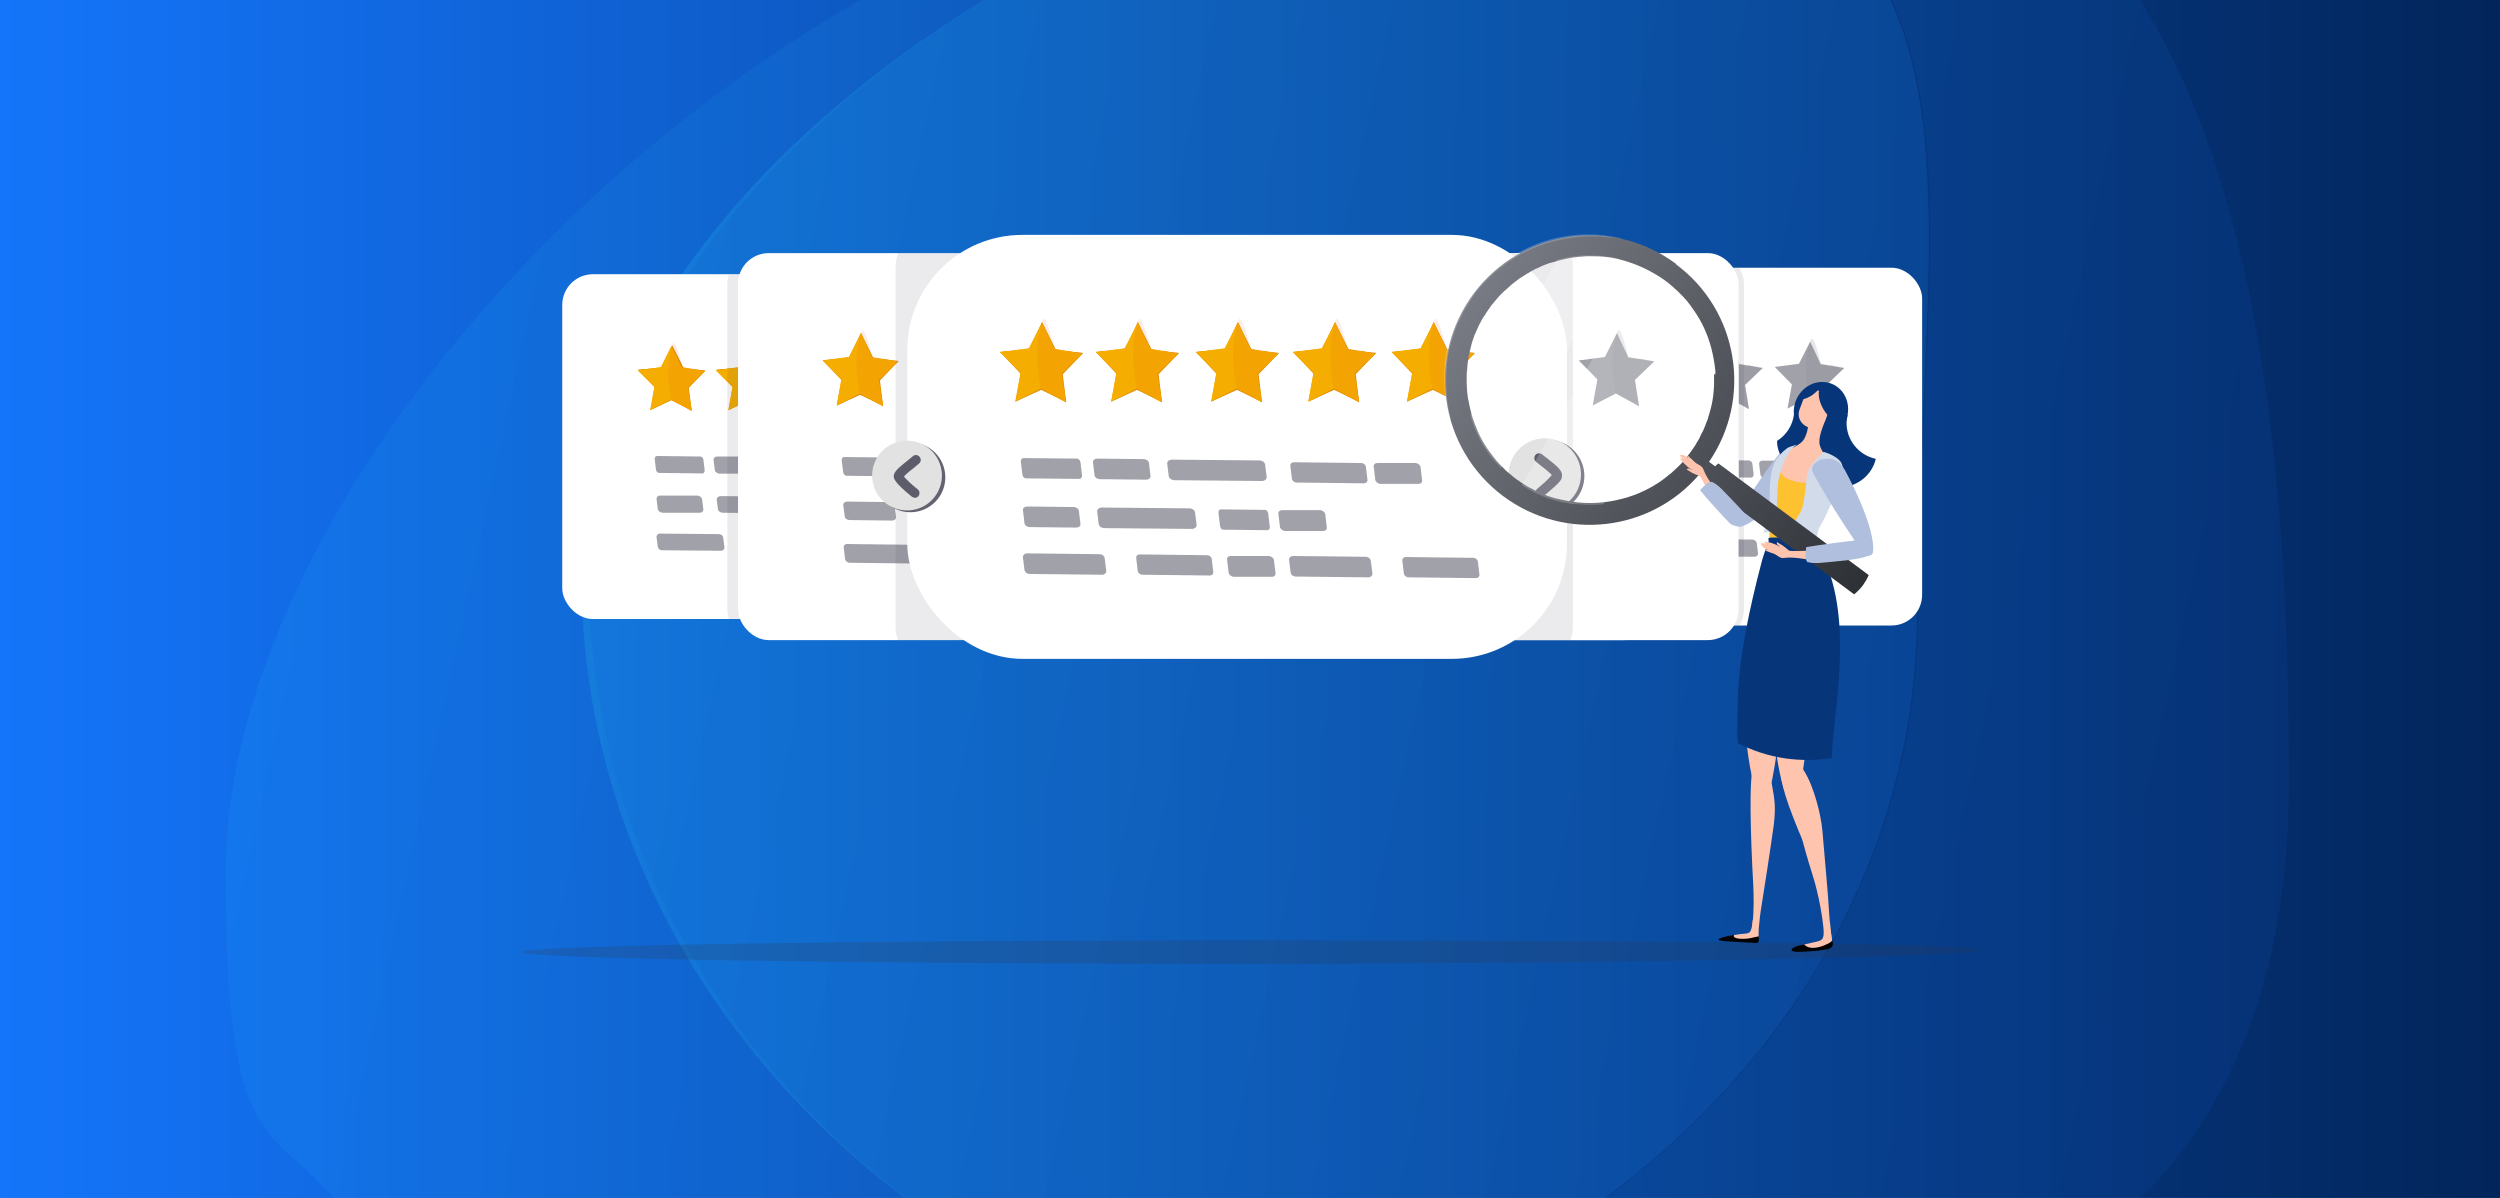 <svg viewBox="0 0 960 460" xmlns="http://www.w3.org/2000/svg" xmlns:xlink="http://www.w3.org/1999/xlink"><rect x="0" y="0" width="960" height="460" fill="#808080" stroke="none"/><linearGradient id="c" gradientTransform="matrix(1 0 0 -1 0 324)" gradientUnits="userSpaceOnUse" x1="-2" x2="962" y1="94" y2="94"><stop offset="0" stop-color="#1475fa"/><stop offset="1" stop-color="#02255b"/></linearGradient><linearGradient id="a" gradientTransform="matrix(1 0 0 -1 0 -414)" gradientUnits="userSpaceOnUse" x1="233.9" x2="893.5" y1="-538.1" y2="-682"><stop offset="0" stop-color="#22c5f7"/><stop offset="1" stop-color="#1060e5"/></linearGradient><linearGradient id="d" x1="111.6" x2="708.8" xlink:href="#a" y1="-613.1" y2="-743.4"/><linearGradient id="e" x1="231.6" x2="885.8" xlink:href="#a" y1="-577.5" y2="-720.2"/><linearGradient id="b" gradientTransform="rotate(-15.8 -698.115 -212.194)" gradientUnits="userSpaceOnUse" x1="541.9" x2="434.1" y1="591.1" y2="455.4"><stop offset="0" stop-color="#2e3136"/><stop offset="1" stop-color="#777a82"/></linearGradient><linearGradient id="f" x1="541.9" x2="434.1" xlink:href="#b" y1="591.1" y2="455.4"/><linearGradient id="g" x1="542.6" x2="430.5" xlink:href="#b" y1="590.9" y2="446.2"/><path d="M-2 0h964v460H-2z" fill="url(#c)"/><path d="M821.8 0h-95.4c25.6 55.1 10.2 139.4 10.2 235.3 0 90-46.5 170.6-119.9 224.7h205.4c36.8-36.7 56.8-88.9 56.8-160.1 0-103.9-8.4-222.3-57.1-299.9z" fill="url(#a)" opacity=".1"/><path d="M226.1 221.1c0-88.1 64-166 151.7-221.1h-47.5C185.9 83.3 86.7 227.4 86.7 333.9s14.8 96.8 41.6 126.1h219.6c-74.5-57.2-121.8-143-121.8-238.9z" fill="url(#d)" opacity=".1"/><path d="M223.3 221.1c0 95.9 48.2 181.7 124 238.9h268.8c73.5-54.1 120-134.7 120-224.7 0-95.8 15.4-180.2-10.2-235.3H377.7c-89.3 55.1-154.4 132.9-154.4 221.1z" fill="url(#e)" opacity=".2"/><path d="M759.4 364.8c0 2.5-131.8 5.3-283.8 5.3s-275.1-2-275.1-4.5 123.2-4.5 275.1-4.5 283.8 1.1 283.8 3.6z" fill="#32323f" opacity=".2"/><rect fill="#fff" height="137.4" rx="11.8" width="213.8" x="524.3" y="102.8"/><path d="m581.1 141.4-1.7 1.6-.4.4-4.6 4.4 1.5 9.3-8.2-4.5-8.3 4.3 1.7-9.3-6.6-6.7 9.3-1.2 4.3-8.5 4 8.5v.2h.5l2.9.5h.4l5.5 1z" fill="#ffae00"/><path d="m581.1 141.4-6.4 6.7 1.1 9.1-8.1-4-8.2 3.8 1.9-8.8h-.1l-6.8-7.2 9.6-.7 4-8.8 4.4 8.7s0 .1 0 0v.2h.5l2.9.5h.4l5.1.5z" fill="#e08a00"/><path d="m581.1 141.4-1.7 1.6-.4.4-4.6 4.4 1.5 9.3-8.2-4.5-8.3 4.3 1.7-9.3-6.6-6.7 9.3-1.2 4.3-8.5 4 8.5v.2h.5l2.9.5h.4l5.5 1z" fill="#f4ad00"/><path d="m581.1 141.4-1.7 1.6-.4.4-4.6 4.4 1.5 9.3-8.2-4.5c-2.3-11.4-.8-17 .4-21.6s4 8.5 4 8.5v.2h.5l2.9.5h.4l5.5 1z" fill="#e84e1b" opacity=".1"/><path d="m612.2 141.4-1.7 1.6-.4.4-4.6 4.4 1.5 9.3-8.2-4.5-8.3 4.3 1.7-9.3-6.6-6.7 9.3-1.2 4.3-8.5 4 8.5v.2h.5l2.9.5h.4l5.5 1z" fill="#ffae00"/><path d="m612.2 141.4-6.4 6.7 1.1 9.1-8.1-4-8.2 3.8 1.9-8.8h-.1l-6.8-7.2 9.6-.7 4-8.8 4.4 8.7s0 .1 0 0v.2h.5l2.9.5h.4l5.1.5z" fill="#e08a00"/><path d="m612.2 141.4-1.7 1.6-.4.4-4.6 4.4 1.5 9.3-8.2-4.5-8.3 4.3 1.7-9.3-6.6-6.7 9.3-1.2 4.3-8.5 4 8.5v.2h.5l2.9.5h.4l5.5 1z" fill="#f4ad00"/><path d="m612.2 141.4-1.7 1.6-.4.4-4.6 4.4 1.5 9.3-8.2-4.5c-2.3-11.4-.8-17 .4-21.6s4 8.5 4 8.5v.2h.5l2.9.5h.4l5.5 1z" fill="#e84e1b" opacity=".1"/><path d="m644.6 141.4-1.7 1.6-.4.4-4.6 4.4 1.5 9.3-8.2-4.5-8.3 4.3 1.7-9.3-6.6-6.7 9.3-1.2 4.3-8.5 4 8.5v.2h.5l2.9.5h.4l5.5 1z" fill="#ffae00"/><path d="m644.6 141.4-6.4 6.7 1.1 9.1-8.1-4-8.2 3.8 1.9-8.8h-.1L618 141l9.6-.7 4-8.8 4.4 8.7s0 .1 0 0v.2h.5l2.9.5h.4l5.1.5z" fill="#e08a00"/><path d="m644.6 141.4-1.7 1.6-.4.4-4.6 4.4 1.5 9.3-8.2-4.5-8.3 4.3 1.7-9.3-6.6-6.7 9.3-1.2 4.3-8.5 4 8.5v.2h.5l2.9.5h.4l5.5 1z" fill="#f4ad00"/><path d="m644.6 141.4-1.7 1.6-.4.4-4.6 4.4 1.5 9.3-8.2-4.5c-2.3-11.4-.8-17 .4-21.6s4 8.5 4 8.5v.2h.5l2.9.5h.4l5.5 1z" fill="#e84e1b" opacity=".1"/><g fill="#3b3b4c"><g opacity=".6"><path d="m708.1 141.4-1.7 1.6-.4.4-4.6 4.4 1.5 9.3-8.2-4.5-8.3 4.3 1.7-9.3-6.6-6.7 9.3-1.2 4.3-8.5 4 8.5v.2h.5l2.9.5h.4l5.5 1z" opacity=".8"/><path d="m708.1 141.4-1.7 1.6-.4.4-4.6 4.4 1.5 9.3-8.2-4.5c-2.3-11.4-.8-17 .4-21.6s4 8.5 4 8.5v.2h.5l2.9.5h.4l5.5 1z" opacity=".2"/></g><g opacity=".6"><path d="m676.8 141.4-1.7 1.6-.4.4-4.6 4.4 1.5 9.3-8.2-4.5-8.3 4.3 1.7-9.3-6.6-6.7 9.3-1.2 4.3-8.5 4 8.5v.2h.5l2.9.5h.4l5.5 1z" opacity=".8"/><path d="m676.8 141.4-1.7 1.6-.4.4-4.6 4.4 1.5 9.3-8.2-4.5c-2.3-11.4-.8-17 .4-21.6s4 8.5 4 8.5v.2h.5l2.9.5h.4l5.5 1z" opacity=".2"/></g><g opacity=".6"><path d="m610.2 175.7 28.2.3c1 0 1.9.6 2 1.4l.5 3.9c0 .7-.6 1.3-1.6 1.3l-28.2-.3c-1 0-1.9-.6-2-1.4l-.5-3.9c0-.7.6-1.3 1.6-1.3zM562 175.2l17.2.2c.6 0 1.1.6 1.2 1.2l.5 4.2c0 .7-.3 1.2-.9 1.2l-17.2-.2c-.6 0-1.1-.6-1.2-1.2l-.5-4.2c0-.7.3-1.2.9-1.2zM602.6 176.8l.5 4.2c0 .7-.6 1.2-1.5 1.2h-15c-.9-.2-1.7-.7-1.8-1.4l-.5-4.2c0-.7.6-1.2 1.5-1.2h15c.9.2 1.7.7 1.8 1.4zM587.4 191.3l28.2.3c1 0 1.9.6 2 1.4l.5 3.9c0 .7-.6 1.3-1.6 1.3l-28.2-.3c-1 0-1.9-.6-2-1.4l-.5-3.9c0-.7.6-1.3 1.6-1.3zM579.9 192.4l.5 4.2c0 .7-.6 1.2-1.5 1.2h-15c-.9-.2-1.7-.7-1.8-1.4l-.5-4.2c0-.7.6-1.2 1.5-1.2h15c.9.2 1.7.7 1.8 1.4zM563.1 206.1l23.5.2c.8 0 1.6.6 1.7 1.4l.5 3.9c0 .7-.5 1.3-1.3 1.3l-23.5-.2c-.8 0-1.6-.6-1.7-1.4l-.5-3.9c0-.7.5-1.3 1.3-1.3zM599.7 206.5l21.7.2c.7 0 1.4.6 1.5 1.2l.5 4.2c0 .7-.4 1.2-1.2 1.2l-21.7-.2c-.7 0-1.4-.6-1.5-1.2l-.5-4.2c0-.7.4-1.2 1.2-1.2zM643.1 208.3l.5 4.2c0 .7-.4 1.2-1.2 1.2h-12.5c-.7-.1-1.4-.7-1.5-1.3l-.5-4.2c0-.7.4-1.2 1.2-1.2h12.5c.7.1 1.4.7 1.5 1.3zM649.7 176.6l21.7.2c.7 0 1.4.6 1.5 1.2l.5 4.2c0 .7-.4 1.2-1.2 1.2l-21.7-.2c-.7 0-1.4-.6-1.5-1.2l-.5-4.2c0-.7.4-1.2 1.2-1.2zM690.7 178.2l.5 4.2c0 .7-.4 1.2-1.2 1.2h-12.5c-.7-.1-1.4-.7-1.5-1.3l-.5-4.2c0-.7.4-1.2 1.2-1.2h12.5c.7.1 1.4.7 1.5 1.3zM625.9 191.9h14.4c.5.1 1 .7 1 1.4l.5 4.2c0 .7-.2 1.2-.7 1.2h-14.4c-.5-.1-1-.7-1-1.4l-.5-4.2c0-.7.2-1.2.7-1.2zM659.8 193.4l.5 4.2c0 .7-.4 1.2-1.2 1.2h-12.5c-.7-.1-1.4-.7-1.5-1.3l-.5-4.2c0-.7.4-1.2 1.2-1.2h12.5c.7.1 1.4.7 1.5 1.3zM649.4 207l23.5.2c.8 0 1.6.6 1.7 1.4l.5 3.9c0 .7-.5 1.3-1.3 1.3l-23.5-.2c-.8 0-1.6-.6-1.7-1.4l-.5-3.9c0-.7.5-1.3 1.3-1.3z" opacity=".8"/></g></g><rect fill="#fff" height="132.4" rx="11.8" width="206.1" x="215.9" y="105.3"/><path d="m270.7 142.5-1.6 1.6-.4.4-4.5 4.3 1.4 9-7.9-4.4-8 4.1 1.6-8.9-6.4-6.4 8.9-1.2 4.1-8.2 3.9 8.2v.1h.4l2.8.5h.4l5.3.9z" fill="#ffae00"/><path d="m270.7 142.5-6.2 6.4 1.1 8.7-7.8-3.9-7.9 3.7 1.9-8.5h-.1l-6.6-7 9.2-.7 3.9-8.5 4.2 8.4s0 .1 0 0v.2h.4l2.8.5h.4l4.9.5z" fill="#e08a00"/><path d="m270.7 142.5-1.6 1.6-.4.4-4.5 4.3 1.4 9-7.9-4.4-8 4.1 1.6-8.9-6.4-6.4 8.9-1.2 4.1-8.2 3.9 8.2v.1h.4l2.8.5h.4l5.3.9z" fill="#f4ad00"/><path d="m270.7 142.5-1.6 1.6-.4.4-4.5 4.3 1.4 9-7.9-4.4c-2.2-11-.7-16.4.4-20.8s3.9 8.2 3.9 8.2v.1h.4l2.8.5h.4l5.3.9z" fill="#e84e1b" opacity=".1"/><path d="m300.7 142.5-1.6 1.6-.4.4-4.5 4.3 1.4 9-7.9-4.4-8 4.1 1.6-8.9-6.4-6.4 8.9-1.2 4.1-8.2 3.9 8.2v.1h.4l2.8.5h.4l5.3.9z" fill="#ffae00"/><path d="m300.7 142.5-6.2 6.4 1.1 8.7-7.8-3.9-7.9 3.7 1.9-8.5h-.1l-6.6-7 9.2-.7 3.9-8.5 4.2 8.4s0 .1 0 0v.2h.4l2.8.5h.4l4.9.5z" fill="#e08a00"/><path d="m300.7 142.5-1.6 1.6-.4.4-4.5 4.3 1.4 9-7.9-4.4-8 4.1 1.6-8.9-6.4-6.4 8.9-1.2 4.1-8.2 3.9 8.2v.1h.4l2.8.5h.4l5.3.9z" fill="#f4ad00"/><path d="m300.7 142.5-1.6 1.6-.4.4-4.5 4.3 1.4 9-7.9-4.4c-2.2-11-.7-16.4.4-20.8s3.9 8.2 3.9 8.2v.1h.4l2.8.5h.4l5.3.9z" fill="#e84e1b" opacity=".1"/><path d="m331.9 142.5-1.6 1.6-.4.4-4.5 4.3 1.4 9-7.9-4.4-8 4.1 1.6-8.9-6.4-6.4 8.9-1.2 4.1-8.2 3.9 8.2v.1h.4l2.8.5h.4l5.3.9z" fill="#ffae00"/><path d="m331.9 142.5-6.2 6.4 1.1 8.7-7.8-3.9-7.9 3.7 1.9-8.5h-.1l-6.6-7 9.2-.7 3.9-8.5 4.2 8.4s0 .1 0 0v.2h.4l2.8.5h.4l4.9.5z" fill="#e08a00"/><path d="m331.9 142.5-1.6 1.6-.4.4-4.5 4.3 1.4 9-7.9-4.4-8 4.1 1.6-8.9-6.4-6.4 8.9-1.2 4.1-8.2 3.9 8.2v.1h.4l2.8.5h.4l5.3.9z" fill="#f4ad00"/><path d="m331.9 142.5-1.6 1.6-.4.4-4.5 4.3 1.4 9-7.9-4.4c-2.2-11-.7-16.4.4-20.8s3.9 8.2 3.9 8.2v.1h.4l2.8.5h.4l5.3.9z" fill="#e84e1b" opacity=".1"/><path d="m362.3 142.5-1.6 1.6-.4.4-4.5 4.3 1.4 9-7.9-4.4-8 4.1 1.6-8.9-6.4-6.4 8.9-1.2 4.1-8.2 3.9 8.2v.1h.4l2.8.5h.4l5.3.9z" fill="#ffae00"/><path d="m362.3 142.5-6.2 6.4 1.1 8.7-7.8-3.9-7.9 3.7 1.9-8.5h-.1l-6.6-7 9.2-.7 3.9-8.5 4.2 8.4s0 .1 0 0v.2h.4l2.8.5h.4l4.9.5z" fill="#e08a00"/><path d="m362.3 142.5-1.6 1.6-.4.4-4.5 4.3 1.4 9-7.9-4.4-8 4.1 1.6-8.9-6.4-6.4 8.9-1.2 4.1-8.2 3.9 8.2v.1h.4l2.8.5h.4l5.3.9z" fill="#f4ad00"/><path d="m362.3 142.5-1.6 1.6-.4.4-4.5 4.3 1.4 9-7.9-4.4c-2.2-11-.7-16.4.4-20.8s3.9 8.2 3.9 8.2v.1h.4l2.8.5h.4l5.3.9z" fill="#e84e1b" opacity=".1"/><path d="m393.1 142.5-1.6 1.6-.4.4-4.5 4.3 1.4 9-7.9-4.4-8 4.1 1.6-8.9-6.4-6.4 8.9-1.2 4.1-8.2 3.9 8.2v.1h.4l2.8.5h.4l5.3.9z" fill="#ffae00"/><path d="m393.1 142.5-6.2 6.4 1.1 8.7-7.8-3.9-7.9 3.7 1.9-8.5h-.1l-6.6-7 9.2-.7 3.9-8.5 4.2 8.4s0 .1 0 0v.2h.4l2.8.5h.4l4.9.5z" fill="#e08a00"/><path d="m393.1 142.5-1.6 1.6-.4.4-4.5 4.3 1.4 9-7.9-4.4-8 4.1 1.6-8.9-6.4-6.4 8.9-1.2 4.1-8.2 3.9 8.2v.1h.4l2.8.5h.4l5.3.9z" fill="#f4ad00"/><path d="m393.1 142.5-1.6 1.6-.4.4-4.5 4.3 1.4 9-7.9-4.4c-2.2-11-.7-16.4.4-20.8s3.9 8.2 3.9 8.2v.1h.4l2.8.5h.4l5.3.9z" fill="#e84e1b" opacity=".1"/><g fill="#3b3b4c" opacity=".6"><path d="m298.7 175.5 27.2.3c1 0 1.8.6 1.9 1.3l.5 3.8c0 .7-.6 1.3-1.6 1.3l-27.2-.3c-1 0-1.8-.6-1.9-1.3l-.5-3.8c0-.7.6-1.3 1.6-1.3zM252.3 175.1l16.6.2c.6 0 1.1.5 1.2 1.2l.5 4.1c0 .6-.3 1.2-.9 1.2l-16.6-.2c-.6 0-1.1-.5-1.2-1.2l-.5-4.1c0-.6.3-1.2.9-1.2zM291.5 176.6l.5 4.1c0 .6-.5 1.2-1.4 1.2h-14.4c-.9-.2-1.6-.7-1.7-1.3l-.5-4.1c0-.6.5-1.2 1.4-1.2h14.4c.9.2 1.6.7 1.7 1.3zM276.8 190.5l27.2.3c1 0 1.8.6 1.9 1.3l.5 3.8c0 .7-.6 1.3-1.6 1.3l-27.2-.3c-1 0-1.8-.6-1.9-1.3l-.5-3.8c0-.7.6-1.3 1.6-1.3zM269.6 191.6l.5 4.1c0 .6-.5 1.2-1.4 1.2h-14.4c-.9-.2-1.6-.7-1.7-1.3l-.5-4.1c0-.6.5-1.2 1.4-1.2h14.4c.9.2 1.6.7 1.7 1.3zM253.4 204.9l22.7.2c.8 0 1.5.6 1.6 1.3l.5 3.8c0 .7-.5 1.3-1.3 1.3l-22.7-.2c-.8 0-1.5-.6-1.6-1.3l-.5-3.8c0-.7.5-1.3 1.3-1.3zM288.6 205.2l21 .2c.7 0 1.4.5 1.4 1.2l.5 4.1c0 .6-.4 1.2-1.1 1.2l-21-.2c-.7 0-1.4-.5-1.4-1.2l-.5-4.1c0-.6.4-1.2 1.1-1.2zM330.5 207l.5 4.1c0 .6-.4 1.2-1.1 1.2h-12c-.7-.1-1.4-.7-1.4-1.3l-.5-4.1c0-.6.4-1.2 1.1-1.2h12c.7.1 1.4.7 1.4 1.3zM336.8 176.4l21 .2c.7 0 1.4.5 1.4 1.2l.5 4.1c0 .6-.4 1.2-1.1 1.2l-21-.2c-.7 0-1.4-.5-1.4-1.2l-.5-4.1c0-.6.4-1.2 1.1-1.2zM376.4 177.9l.5 4.1c0 .6-.4 1.2-1.1 1.2h-12c-.7-.1-1.4-.7-1.4-1.3l-.5-4.1c0-.6.4-1.2 1.1-1.2h12c.7.1 1.4.7 1.4 1.3zM313.9 191.1h13.8c.5.1.9.7 1 1.3l.5 4.1c0 .6-.2 1.2-.7 1.2h-13.8c-.5-.1-.9-.7-1-1.3l-.5-4.1c0-.6.2-1.2.7-1.2zM346.6 192.6l.5 4.1c0 .6-.4 1.2-1.1 1.2h-12c-.7-.1-1.4-.7-1.4-1.3l-.5-4.1c0-.6.4-1.2 1.1-1.2h12c.7.1 1.4.7 1.4 1.3zM336.6 205.7l22.7.2c.8 0 1.5.6 1.6 1.3l.5 3.8c0 .7-.5 1.3-1.3 1.3l-22.7-.2c-.8 0-1.5-.6-1.6-1.3l-.5-3.8c0-.7.5-1.3 1.3-1.3zM371.8 206l21 .2c.7 0 1.4.5 1.4 1.2l.5 4.1c0 .6-.4 1.2-1.1 1.2l-21-.2c-.7 0-1.4-.5-1.4-1.2l-.5-4.1c0-.6.4-1.2 1.1-1.2z" opacity=".8"/></g><rect fill="#fff" height="148.6" rx="44.2" width="231.3" x="436.3" y="97.2"/><path d="M669.7 109.1V234c0 2.3-.7 4.4-1.8 6.2H536.1c-6.5 0-11.8-5.3-11.8-11.8V114.7c0-6.5 5.3-11.8 11.8-11.8h131.8c1.1 1.8 1.8 4 1.8 6.2z" fill="#3b3b4c" opacity=".1"/><rect fill="#fff" height="148.6" rx="11.8" width="231.3" x="436.3" y="97.2"/><path d="m497.8 138.9-1.8 1.7-.5.5-5 4.8 1.6 10.1-8.9-4.9-8.9 4.6 1.8-10-7.1-7.2v-.1l10-1.3 4.6-9.2 4.3 9.2v.2h.5l3.2.5h.4l5.9 1v.1z" fill="#ffae00"/><path d="m497.8 138.9-6.9 7.2 1.2 9.8-8.8-4.3-8.9 4.1 2.1-9.5h-.1l-7.4-7.8v-.1l10.3-.8 4.3-9.6 4.7 9.4V137.6h.5l3.2.5h.4l5.6.5v.1z" fill="#e08a00"/><path d="m497.8 138.9-1.8 1.7-.5.5-5 4.8 1.6 10.1-8.9-4.9-8.9 4.6 1.8-10-7.1-7.2v-.1l10-1.3 4.6-9.2 4.3 9.2v.2h.5l3.2.5h.4l5.9 1v.1z" fill="#f4ad00"/><path d="m497.8 138.9-1.8 1.7-.5.5-5 4.8 1.6 10.1-8.9-4.9c-2.5-12.3-.8-18.4.4-23.3s4.3 9.2 4.3 9.2v.2h.5l3.2.5h.4l5.9 1v.1z" fill="#e84e1b" opacity=".1"/><path d="m531.5 138.9-1.8 1.7-.5.5-5 4.8 1.6 10.1-8.9-4.9-8.9 4.6 1.8-10-7.1-7.2v-.1l10-1.3 4.6-9.2 4.3 9.2v.2h.5l3.2.5h.4l5.9 1v.1z" fill="#ffae00"/><path d="m531.4 138.9-6.9 7.2 1.2 9.8-8.8-4.3-8.9 4.1 2.1-9.5h-.1l-7.4-7.8v-.1l10.3-.8 4.3-9.6 4.7 9.4V137.6h.5l3.2.5h.4l5.6.5v.1z" fill="#e08a00"/><path d="m531.5 138.9-1.8 1.7-.5.5-5 4.8 1.6 10.1-8.9-4.9-8.9 4.6 1.8-10-7.1-7.2v-.1l10-1.3 4.6-9.2 4.3 9.2v.2h.5l3.2.5h.4l5.9 1v.1z" fill="#f4ad00"/><path d="m531.5 138.9-1.8 1.7-.5.5-5 4.8 1.6 10.1-8.9-4.9c-2.5-12.3-.8-18.4.4-23.3s4.3 9.2 4.3 9.2v.2h.5l3.2.5h.4l5.9 1v.1z" fill="#e84e1b" opacity=".1"/><path d="m566.5 138.9-1.8 1.7-.5.5-5 4.8 1.6 10.1-8.9-4.9-8.9 4.6 1.8-10-7.1-7.2v-.1l10-1.3 4.6-9.2 4.3 9.2v.2h.5l3.2.5h.4l5.9 1v.1z" fill="#ffae00"/><path d="m566.5 138.9-6.9 7.2 1.2 9.8-8.8-4.3-8.9 4.1 2.1-9.5h-.1l-7.4-7.8v-.1l10.3-.8 4.3-9.6 4.7 9.4V137.6h.5l3.2.5h.4l5.6.5v.1z" fill="#e08a00"/><path d="m566.5 138.9-1.8 1.7-.5.5-5 4.8 1.6 10.1-8.9-4.9-8.9 4.6 1.8-10-7.1-7.2v-.1l10-1.3 4.6-9.2 4.3 9.2v.2h.5l3.2.5h.4l5.9 1v.1z" fill="#f4ad00"/><path d="m566.5 138.9-1.8 1.7-.5.5-5 4.8 1.6 10.1-8.9-4.9c-2.5-12.3-.8-18.4.4-23.3s4.3 9.2 4.3 9.2v.2h.5l3.2.5h.4l5.9 1v.1z" fill="#e84e1b" opacity=".1"/><path d="m600.6 138.9-1.8 1.7-.5.5-5 4.8 1.6 10.1-8.9-4.9-8.9 4.6 1.8-10-7.1-7.2v-.1l10-1.3 4.6-9.2 4.3 9.2v.2h.5l3.2.5h.4l5.9 1v.1z" fill="#ffae00"/><path d="m600.6 138.9-6.9 7.2 1.2 9.8-8.8-4.3-8.9 4.1 2.1-9.5h-.1l-7.4-7.8v-.1l10.3-.8 4.3-9.6 4.7 9.4V137.6h.5l3.2.5h.4l5.6.5v.1z" fill="#e08a00"/><path d="m600.6 138.9-1.8 1.7-.5.5-5 4.8 1.6 10.1-8.9-4.9-8.9 4.6 1.8-10-7.1-7.2v-.1l10-1.3 4.6-9.2 4.3 9.2v.2h.5l3.2.5h.4l5.9 1v.1z" fill="#f4ad00"/><path d="m600.6 138.9-1.8 1.7-.5.5-5 4.8 1.6 10.1-8.9-4.9c-2.5-12.3-.8-18.4.4-23.3s4.3 9.2 4.3 9.2v.2h.5l3.2.5h.4l5.9 1v.1z" fill="#e84e1b" opacity=".1"/><g fill="#3b3b4c" opacity=".6"><path d="m635.1 138.9-1.8 1.7-.5.5-5 4.8 1.6 10.1-8.9-4.9-8.9 4.6 1.8-10-7.1-7.2v-.1l10-1.3 4.6-9.2 4.3 9.2v.2h.5l3.2.5h.4l5.9 1v.1z" opacity=".8"/><path d="m635.1 138.9-1.8 1.7-.5.5-5 4.8 1.6 10.1-8.9-4.9c-2.5-12.3-.8-18.4.4-23.3s4.3 9.2 4.3 9.2v.2h.5l3.2.5h.4l5.9 1v.1z" opacity=".2"/></g><g fill="#3b3b4c" opacity=".6"><path d="m529.3 176 30.5.3c1.1 0 2 .7 2.1 1.5l.5 4.3c.1.8-.7 1.5-1.7 1.4l-30.5-.3c-1.1 0-2-.7-2.1-1.5l-.5-4.3c-.1-.8.7-1.5 1.7-1.4zM477.1 175.5l18.6.2c.6 0 1.2.6 1.3 1.3l.6 4.6c0 .7-.3 1.3-1 1.3l-18.6-.2c-.6 0-1.2-.6-1.3-1.3l-.6-4.6c0-.7.3-1.3 1-1.3zM521.1 177.3l.6 4.5c0 .7-.6 1.3-1.6 1.3l-16.2-.2c-1 0-1.8-.6-1.9-1.3l-.6-4.5c0-.7.6-1.3 1.6-1.3l16.2.2c1 0 1.8.6 1.9 1.3zM504.7 192.9l30.5.3c1.1 0 2 .7 2.1 1.5l.5 4.3c.1.8-.7 1.5-1.7 1.4l-30.5-.3c-1.1 0-2-.7-2.1-1.5l-.5-4.3c-.1-.8.7-1.5 1.7-1.4zM496.5 194.1l.6 4.5c0 .7-.6 1.3-1.6 1.3l-16.2-.2c-1 0-1.8-.6-1.9-1.3l-.6-4.5c0-.7.6-1.3 1.6-1.3l16.2.2c1 0 1.8.6 1.9 1.3zM478.4 208.9l25.4.3c.9 0 1.7.7 1.8 1.5l.5 4.3c.1.8-.5 1.5-1.4 1.4l-25.4-.3c-.9 0-1.7-.7-1.8-1.5l-.5-4.3c-.1-.8.5-1.5 1.4-1.4zM517.9 209.3l23.5.2c.8 0 1.5.6 1.6 1.3l.6 4.6c0 .7-.5 1.3-1.3 1.3l-23.5-.2c-.8 0-1.5-.6-1.6-1.3l-.6-4.6c0-.7.5-1.3 1.3-1.3zM564.9 211.3l.6 4.5c0 .7-.5 1.3-1.3 1.3h-13.5c-.8-.1-1.5-.7-1.6-1.5l-.6-4.5c0-.7.5-1.3 1.3-1.3h13.5c.8.1 1.5.7 1.6 1.5zM572 177l23.5.2c.8 0 1.5.6 1.6 1.3l.6 4.6c0 .7-.5 1.3-1.3 1.3l-23.5-.2c-.8 0-1.5-.6-1.6-1.3l-.6-4.6c0-.7.5-1.3 1.3-1.3zM546.3 193.5l15.5.2c.5 0 1 .6 1.1 1.3l.6 4.6c0 .7-.3 1.3-.8 1.3l-15.5-.2c-.5 0-1-.6-1.1-1.3l-.6-4.6c0-.7.3-1.3.8-1.3zM583 195.2l.6 4.5c0 .7-.5 1.3-1.3 1.3h-13.5c-.8-.1-1.5-.7-1.6-1.5l-.6-4.5c0-.7.5-1.3 1.3-1.3h13.5c.8.1 1.5.7 1.6 1.5zM571.7 209.8l25.4.3c.9 0 1.7.7 1.8 1.5l.5 4.3c.1.8-.5 1.5-1.4 1.4l-25.4-.3c-.9 0-1.7-.7-1.8-1.5l-.5-4.3c-.1-.8.5-1.5 1.4-1.4z" opacity=".8"/></g><path d="M422 117.2v108.7c0 6.5-5.3 11.8-11.8 11.8H279.9c-.4-1.2-.6-2.4-.6-3.7V109.1c0-1.3.2-2.6.6-3.7h130.3c6.5 0 11.8 5.3 11.8 11.8z" fill="#3b3b4c" opacity=".1"/><rect fill="#fff" height="148.6" rx="11.8" width="231.3" x="283.4" y="97.2"/><path d="m344.8 138.9-1.8 1.7-.5.5-5 4.8 1.6 10.1-8.9-4.9-8.9 4.6 1.8-10-7.1-7.2v-.1l10-1.3 4.6-9.2 4.3 9.2v.2h.5l3.2.5h.4l5.9 1v.1z" fill="#ffae00"/><path d="m344.8 138.9-6.9 7.2 1.2 9.8-8.8-4.3-8.9 4.1 2.1-9.5h-.1l-7.4-7.8v-.1l10.3-.8 4.3-9.6 4.7 9.4V137.6h.5l3.2.5h.4l5.6.5v.1z" fill="#e08a00"/><path d="m344.8 138.9-1.8 1.7-.5.5-5 4.8 1.6 10.1-8.9-4.9-8.9 4.6 1.8-10-7.1-7.2v-.1l10-1.3 4.6-9.2 4.3 9.2v.2h.5l3.2.5h.4l5.9 1v.1z" fill="#f4ad00"/><path d="m344.8 138.9-1.8 1.7-.5.5-5 4.8 1.6 10.1-8.9-4.9c-2.5-12.3-.8-18.4.4-23.3s4.3 9.2 4.3 9.2v.2h.5l3.2.5h.4l5.9 1v.1z" fill="#e84e1b" opacity=".1"/><path d="m378.5 138.9-1.8 1.7-.5.5-5 4.8 1.6 10.1-8.9-4.9-8.9 4.6 1.8-10-7.1-7.2v-.1l10-1.3 4.6-9.2 4.3 9.2v.2h.5l3.2.5h.4l5.9 1v.1z" fill="#ffae00"/><path d="m378.5 138.9-6.9 7.2 1.2 9.8-8.8-4.3-8.9 4.1 2.1-9.5h-.1l-7.4-7.8v-.1l10.3-.8 4.3-9.6 4.7 9.4V137.6h.5l3.2.5h.4l5.6.5v.1z" fill="#e08a00"/><path d="m378.5 138.9-1.8 1.7-.5.5-5 4.8 1.6 10.1-8.9-4.9-8.9 4.6 1.8-10-7.1-7.2v-.1l10-1.3 4.6-9.2 4.3 9.2v.2h.5l3.2.5h.4l5.9 1v.1z" fill="#f4ad00"/><path d="m378.5 138.9-1.8 1.7-.5.5-5 4.8 1.6 10.1-8.9-4.9c-2.5-12.3-.8-18.4.4-23.3s4.3 9.2 4.3 9.2v.2h.5l3.2.5h.4l5.9 1v.1z" fill="#e84e1b" opacity=".1"/><path d="m413.5 138.9-1.8 1.7-.5.5-5 4.8 1.6 10.1-8.9-4.9-8.9 4.6 1.8-10-7.1-7.2v-.1l10-1.3 4.6-9.2 4.3 9.2v.2h.5l3.2.5h.4l5.9 1v.1z" fill="#ffae00"/><path d="m413.5 138.9-6.9 7.2 1.2 9.8-8.8-4.3-8.9 4.1 2.1-9.5h-.1l-7.4-7.8v-.1l10.3-.8 4.3-9.6 4.7 9.4V137.6h.5l3.2.5h.4l5.6.5v.1z" fill="#e08a00"/><path d="m413.5 138.9-1.8 1.7-.5.5-5 4.8 1.6 10.1-8.9-4.9-8.9 4.6 1.8-10-7.1-7.2v-.1l10-1.3 4.6-9.2 4.3 9.2v.2h.5l3.2.5h.4l5.9 1v.1z" fill="#f4ad00"/><path d="m413.5 138.9-1.8 1.7-.5.5-5 4.8 1.6 10.1-8.9-4.9c-2.5-12.3-.8-18.4.4-23.3s4.3 9.2 4.3 9.2v.2h.5l3.2.5h.4l5.9 1v.1z" fill="#e84e1b" opacity=".1"/><path d="m447.6 138.9-1.8 1.7-.5.5-5 4.8 1.6 10.1-8.9-4.9-8.9 4.6 1.8-10-7.1-7.2v-.1l10-1.3 4.6-9.2 4.3 9.2v.2h.5l3.2.5h.4l5.9 1v.1z" fill="#ffae00"/><path d="m447.6 138.9-6.9 7.2 1.2 9.8-8.8-4.3-8.9 4.1 2.1-9.5h-.1l-7.4-7.8v-.1l10.3-.8 4.3-9.6 4.7 9.4V137.6h.5l3.2.5h.4l5.6.5v.1z" fill="#e08a00"/><path d="m447.6 138.9-1.8 1.7-.5.5-5 4.8 1.6 10.1-8.9-4.9-8.9 4.6 1.8-10-7.1-7.2v-.1l10-1.3 4.6-9.2 4.3 9.2v.2h.5l3.2.5h.4l5.9 1v.1z" fill="#f4ad00"/><path d="m447.6 138.9-1.8 1.7-.5.5-5 4.8 1.6 10.1-8.9-4.9c-2.5-12.3-.8-18.4.4-23.3s4.3 9.2 4.3 9.2v.2h.5l3.2.5h.4l5.9 1v.1z" fill="#e84e1b" opacity=".1"/><path d="m482.1 138.9-1.8 1.7-.5.5-5 4.8 1.6 10.1-8.9-4.9-8.9 4.6 1.8-10-7.1-7.2v-.1l10-1.3 4.6-9.2 4.3 9.2v.2h.5l3.2.5h.4l5.9 1v.1z" fill="#ffae00"/><path d="m482.1 138.9-6.9 7.2 1.2 9.8-8.8-4.3-8.9 4.1 2.1-9.5h-.1l-7.4-7.8v-.1l10.3-.8 4.3-9.6 4.7 9.4V137.6h.5l3.2.5h.4l5.6.5v.1z" fill="#e08a00"/><path d="m482.1 138.9-1.8 1.7-.5.5-5 4.8 1.6 10.1-8.9-4.9-8.9 4.6 1.8-10-7.1-7.2v-.1l10-1.3 4.6-9.2 4.3 9.2v.2h.5l3.2.5h.4l5.9 1v.1z" fill="#f4ad00"/><path d="m482.1 138.9-1.8 1.7-.5.5-5 4.8 1.6 10.1-8.9-4.9c-2.5-12.3-.8-18.4.4-23.3s4.3 9.2 4.3 9.2v.2h.5l3.2.5h.4l5.9 1v.1z" fill="#e84e1b" opacity=".1"/><g fill="#3b3b4c" opacity=".6"><path d="m376.3 176 30.5.3c1.1 0 2 .7 2.1 1.5l.5 4.3c.1.8-.7 1.5-1.7 1.4l-30.5-.3c-1.1 0-2-.7-2.1-1.5l-.5-4.3c-.1-.8.7-1.5 1.7-1.4zM324.2 175.5l18.6.2c.6 0 1.2.6 1.3 1.3l.6 4.6c0 .7-.3 1.3-1 1.3l-18.6-.2c-.6 0-1.2-.6-1.3-1.3l-.6-4.6c0-.7.3-1.3 1-1.3zM368.1 177.3l.6 4.5c0 .7-.6 1.3-1.6 1.3l-16.2-.2c-1 0-1.8-.6-1.9-1.3l-.6-4.5c0-.7.6-1.3 1.6-1.3l16.2.2c1 0 1.8.6 1.9 1.3zM351.7 192.9l30.5.3c1.1 0 2 .7 2.1 1.5l.5 4.3c.1.8-.7 1.5-1.7 1.4l-30.5-.3c-1.1 0-2-.7-2.1-1.5l-.5-4.3c-.1-.8.7-1.5 1.7-1.4zM343.5 194.1l.6 4.5c0 .7-.6 1.3-1.6 1.3l-16.2-.2c-1 0-1.8-.6-1.9-1.3l-.6-4.5c0-.7.6-1.3 1.6-1.3l16.2.2c1 0 1.8.6 1.9 1.3zM325.4 208.9l25.4.3c.9 0 1.7.7 1.8 1.5l.5 4.3c.1.8-.5 1.5-1.4 1.4l-25.4-.3c-.9 0-1.7-.7-1.8-1.5l-.5-4.3c-.1-.8.5-1.5 1.4-1.4zM364.9 209.3l23.5.2c.8 0 1.5.6 1.6 1.3l.6 4.6c0 .7-.5 1.3-1.3 1.3l-23.5-.2c-.8 0-1.5-.6-1.6-1.3l-.6-4.6c0-.7.5-1.3 1.3-1.3zM411.9 211.3l.6 4.5c0 .7-.5 1.3-1.3 1.3h-13.5c-.8-.1-1.5-.7-1.6-1.5l-.6-4.5c0-.7.5-1.3 1.3-1.3h13.5c.8.1 1.5.7 1.6 1.5zM419 177l23.5.2c.8 0 1.5.6 1.6 1.3l.6 4.6c0 .7-.5 1.3-1.3 1.3l-23.5-.2c-.8 0-1.5-.6-1.6-1.3l-.6-4.6c0-.7.5-1.3 1.3-1.3zM463.4 178.7l.6 4.5c0 .7-.5 1.3-1.3 1.3h-13.5c-.8-.1-1.5-.7-1.6-1.5l-.6-4.5c0-.7.5-1.3 1.3-1.3h13.5c.8.1 1.5.7 1.6 1.5zM393.3 193.5l15.5.2c.5 0 1 .6 1.1 1.3l.6 4.6c0 .7-.3 1.3-.8 1.3l-15.5-.2c-.5 0-1-.6-1.1-1.3l-.6-4.6c0-.7.3-1.3.8-1.3zM430 195.2l.6 4.5c0 .7-.5 1.3-1.3 1.3h-13.5c-.8-.1-1.5-.7-1.6-1.5l-.6-4.5c0-.7.5-1.3 1.3-1.3h13.5c.8.1 1.5.7 1.6 1.5zM418.7 209.8l25.4.3c.9 0 1.7.7 1.8 1.5l.5 4.3c.1.8-.5 1.5-1.4 1.4l-25.4-.3c-.9 0-1.7-.7-1.8-1.5l-.5-4.3c-.1-.8.5-1.5 1.4-1.4zM458.3 210.2l23.5.2c.8 0 1.5.6 1.6 1.3l.6 4.6c0 .7-.5 1.3-1.3 1.3l-23.5-.2c-.8 0-1.5-.6-1.6-1.3l-.6-4.6c0-.7.5-1.3 1.3-1.3z" opacity=".8"/></g><path d="M604 102v139.1c0 1.7-.4 3.3-1 4.8H344.9c-.6-1.5-1-3.1-1-4.8V102c0-1.7.4-3.3 1-4.8H603c.6 1.5 1 3.1 1 4.8z" fill="#3b3b4c" opacity=".1"/><rect fill="#fff" height="162.8" rx="44.2" width="253.3" x="348.4" y="90.2"/><path d="m415.7 135.8-2 1.9-.5.5-5.5 5.3 1.7 11-9.7-5.3-9.8 5 2-11-7.8-7.9v-.1l11-1.4 5.1-10 4.8 10.1v.2h.5l3.4.6h.4l6.5 1.1v.1z" fill="#ffae00"/><path d="m415.7 135.8-7.6 7.9 1.3 10.7-9.6-4.7-9.8 4.5 2.3-10.4h-.1l-8.1-8.6v-.1l11.3-.9 4.7-10.5 5.2 10.3V134.3h.5l3.5.6h.4l6.1.6v.1z" fill="#e08a00"/><path d="m415.7 135.8-2 1.9-.5.5-5.5 5.3 1.7 11-9.7-5.3-9.8 5 2-11-7.8-7.9v-.1l11-1.4 5.1-10 4.8 10.1v.2h.5l3.4.6h.4l6.5 1.1v.1z" fill="#f4ad00"/><path d="m415.7 135.8-2 1.9-.5.5-5.5 5.3 1.7 11-9.7-5.3c-2.7-13.5-.9-20.1.4-25.6s4.8 10.1 4.8 10.1v.2h.5l3.4.6h.4l6.5 1.1v.1z" fill="#e84e1b" opacity=".1"/><path d="m452.5 135.8-2 1.9-.5.5-5.5 5.3 1.7 11-9.7-5.3-9.8 5 2-11-7.8-7.9v-.1l11-1.4 5.1-10 4.8 10.1v.2h.5l3.5.6h.4l6.5 1.1v.1z" fill="#ffae00"/><path d="m452.5 135.8-7.6 7.9 1.3 10.7-9.6-4.7-9.8 4.5 2.3-10.4h-.1l-8.1-8.6v-.1l11.3-.9 4.7-10.5 5.2 10.3V134.3h.5l3.5.6h.4l6.1.6v.1z" fill="#e08a00"/><path d="m452.5 135.8-2 1.9-.5.5-5.5 5.3 1.7 11-9.7-5.3-9.8 5 2-11-7.8-7.9v-.1l11-1.4 5.1-10 4.8 10.1v.2h.5l3.5.6h.4l6.5 1.1v.1z" fill="#f4ad00"/><path d="m452.5 135.8-2 1.9-.5.5-5.5 5.3 1.7 11-9.7-5.3c-2.7-13.5-.9-20.1.4-25.6s4.8 10.1 4.8 10.1v.2h.5l3.5.6h.4l6.5 1.1v.1z" fill="#e84e1b" opacity=".1"/><path d="m490.9 135.8-2 1.9-.5.5-5.5 5.3 1.7 11-9.7-5.3-9.8 5 2-11-7.8-7.9v-.1l11-1.4 5.1-10 4.8 10.1v.2h.5l3.5.6h.4l6.5 1.1v.1z" fill="#ffae00"/><path d="m490.9 135.8-7.6 7.9 1.3 10.7-9.6-4.7-9.8 4.5 2.3-10.4h-.1l-8.1-8.6v-.1l11.3-.9 4.7-10.5 5.2 10.3V134.3h.5l3.4.6h.4l6.1.6v.1z" fill="#e08a00"/><path d="m490.9 135.8-2 1.9-.5.5-5.5 5.3 1.7 11-9.7-5.3-9.8 5 2-11-7.8-7.9v-.1l11-1.4 5.1-10 4.8 10.1v.2h.5l3.5.6h.4l6.5 1.1v.1z" fill="#f4ad00"/><path d="m490.9 135.8-2 1.9-.5.5-5.5 5.3 1.7 11-9.7-5.3c-2.7-13.5-.9-20.1.4-25.6s4.8 10.1 4.8 10.1v.2h.5l3.5.6h.4l6.5 1.1v.1z" fill="#e84e1b" opacity=".1"/><path d="m528.2 135.8-2 1.9-.5.5-5.5 5.3 1.7 11-9.7-5.3-9.8 5 2-11-7.8-7.9v-.1l11-1.4 5.1-10 4.8 10.1v.2h.5l3.5.6h.4l6.5 1.1v.1z" fill="#ffae00"/><path d="m528.2 135.8-7.6 7.9 1.3 10.7-9.6-4.7-9.8 4.5 2.3-10.4h-.1l-8.1-8.6v-.1l11.3-.9 4.7-10.5 5.2 10.3V134.3h.5l3.5.6h.4l6.1.6v.1z" fill="#e08a00"/><path d="m528.2 135.8-2 1.9-.5.5-5.5 5.3 1.7 11-9.7-5.3-9.8 5 2-11-7.8-7.9v-.1l11-1.4 5.1-10 4.8 10.1v.2h.5l3.5.6h.4l6.5 1.1v.1z" fill="#f4ad00"/><path d="m528.2 135.8-2 1.9-.5.5-5.5 5.3 1.7 11-9.7-5.3c-2.7-13.5-.9-20.1.4-25.6s4.8 10.1 4.8 10.1v.2h.5l3.5.6h.4l6.5 1.1v.1z" fill="#e84e1b" opacity=".1"/><path d="m566.1 135.8-2 1.9-.5.5-5.5 5.3 1.7 11-9.7-5.3-9.8 5 2-11-7.8-7.9v-.1l11-1.4 5.1-10 4.8 10.1v.2h.5l3.5.6h.4l6.5 1.1v.1z" fill="#ffae00"/><path d="m566.1 135.8-7.6 7.9 1.3 10.7-9.6-4.7-9.8 4.5 2.3-10.4h-.1l-8.1-8.6v-.1l11.3-.9 4.7-10.5 5.2 10.3V134.3h.5l3.5.6h.4l6.1.6v.1z" fill="#e08a00"/><path d="m566.1 135.8-2 1.9-.5.5-5.5 5.3 1.7 11-9.7-5.3-9.8 5 2-11-7.8-7.9v-.1l11-1.4 5.1-10 4.8 10.1v.2h.5l3.5.6h.4l6.5 1.1v.1z" fill="#f4ad00"/><path d="m566.1 135.8-2 1.9-.5.5-5.5 5.3 1.7 11-9.7-5.3c-2.7-13.5-.9-20.1.4-25.6s4.8 10.1 4.8 10.1v.2h.5l3.5.6h.4l6.5 1.1v.1z" fill="#e84e1b" opacity=".1"/><g fill="#3b3b4c" opacity=".6"><path d="m450.1 176.5 33.4.3c1.2 0 2.2.7 2.3 1.6l.6 4.7c.1.9-.7 1.6-1.9 1.6l-33.4-.3c-1.2 0-2.2-.7-2.3-1.6l-.6-4.7c-.1-.9.7-1.6 1.9-1.6zM393.1 175.9l20.4.2c.7 0 1.3.7 1.4 1.4l.6 5c.1.8-.4 1.4-1.1 1.4l-20.4-.2c-.7 0-1.3-.7-1.4-1.4l-.6-5c-.1-.8.4-1.4 1.1-1.4zM441.2 177.8l.6 5c.1.8-.7 1.4-1.7 1.4l-17.7-.2c-1.1 0-2-.7-2.1-1.5l-.6-5c-.1-.8.7-1.4 1.7-1.4l17.7.2c1.1 0 2 .7 2.1 1.5zM423.2 194.9l33.4.3c1.2 0 2.2.7 2.3 1.6l.6 4.7c.1.9-.7 1.6-1.9 1.6l-33.4-.3c-1.2 0-2.2-.7-2.3-1.6l-.6-4.7c-.1-.9.7-1.6 1.9-1.6zM414.3 196.2l.6 5c.1.8-.7 1.4-1.7 1.4l-17.7-.2c-1.1 0-2-.7-2.1-1.5l-.6-5c-.1-.8.7-1.4 1.7-1.4l17.7.2c1.1 0 2 .7 2.1 1.5zM394.4 212.5l27.8.3c1 0 1.9.7 2 1.6l.6 4.7c.1.9-.6 1.6-1.6 1.6l-27.8-.3c-1 0-1.9-.7-2-1.6l-.6-4.7c-.1-.9.6-1.6 1.6-1.6zM437.7 212.9l25.8.3c.9 0 1.7.7 1.8 1.4l.6 5c.1.8-.5 1.4-1.4 1.4l-25.8-.3c-.9 0-1.7-.7-1.8-1.4l-.6-5c-.1-.8.5-1.4 1.4-1.4zM489.2 215.1l.6 5c.1.8-.5 1.4-1.4 1.4h-14.8c-.9-.2-1.7-.8-1.8-1.6l-.6-5c-.1-.8.5-1.4 1.4-1.4h14.8c.9.2 1.7.8 1.8 1.6zM496.9 177.5l25.8.3c.9 0 1.7.7 1.8 1.4l.6 5c.1.8-.5 1.4-1.4 1.4l-25.8-.3c-.9 0-1.7-.7-1.8-1.4l-.6-5c-.1-.8.5-1.4 1.4-1.4zM545.5 179.4l.6 5c.1.8-.5 1.4-1.4 1.4h-14.8c-.9-.2-1.7-.8-1.8-1.6l-.6-5c-.1-.8.5-1.4 1.4-1.4h14.8c.9.2 1.7.8 1.8 1.6zM468.8 195.6l17 .2c.6 0 1.1.7 1.2 1.4l.6 5c.1.8-.3 1.4-.9 1.4l-17-.2c-.6 0-1.1-.7-1.2-1.4l-.6-5c-.1-.8.3-1.4.9-1.4zM508.9 197.5l.6 5c.1.8-.5 1.4-1.4 1.4h-14.8c-.9-.2-1.7-.8-1.8-1.6l-.6-5c-.1-.8.5-1.4 1.4-1.4h14.8c.9.2 1.7.8 1.8 1.6zM496.6 213.5l27.8.3c1 0 1.9.7 2 1.6l.6 4.7c.1.9-.6 1.6-1.6 1.6l-27.8-.3c-1 0-1.9-.7-2-1.6l-.6-4.7c-.1-.9.6-1.6 1.6-1.6zM539.9 213.9l25.8.3c.9 0 1.7.7 1.8 1.4l.6 5c.1.8-.5 1.4-1.4 1.4l-25.8-.3c-.9 0-1.7-.7-1.8-1.4l-.6-5c-.1-.8.5-1.4 1.4-1.4z" opacity=".8"/></g><circle cx="349.6" cy="183.3" fill="#3b3b4c" opacity=".8" r="13.4"/><circle cx="348.3" cy="182.7" fill="#e2e2e2" r="13.4" transform="rotate(-19.8 348.059 182.67)"/><path d="M351.3 191.1c-.4 0-.8-.1-1.2-.4-6.9-5.6-6.9-7.1-6.9-7.8 0-1.7 1.7-3.2 5.5-6.2.7-.6 1.4-1.1 1.8-1.5.8-.7 1.9-.6 2.6.2s.6 1.9-.2 2.6c-.5.4-1.2 1-1.9 1.6-1.1.8-3.1 2.4-3.9 3.4.9 1.1 3.2 3.3 5.3 4.9.8.6.9 1.8.3 2.6-.4.4-.9.7-1.4.7z" fill="#3b3b4c" opacity=".8"/><circle cx="594.5" cy="182.8" fill="#3b3b4c" opacity=".8" r="13.9" transform="rotate(-22.5 594.45 182.788)"/><circle cx="593.2" cy="182.2" fill="#e2e2e2" r="13.9"/><path d="M591.5 190.9c-.5 0-1.1-.2-1.4-.7-.6-.8-.5-2 .3-2.6 2.2-1.8 4.7-4.1 5.5-5.2-.8-.9-3-2.7-4.1-3.5-.8-.6-1.5-1.2-2-1.6-.8-.7-.8-1.8-.2-2.6.7-.8 1.8-.8 2.6-.2.4.4 1.1.9 1.9 1.5 4 3.1 5.7 4.7 5.7 6.4s0 2.3-7.1 8.1c-.3.3-.8.4-1.2.4zm4.7-8.9z" fill="#3b3b4c" opacity=".8"/><path d="M690.5 183.4c-8.5 10.2-14.7 15.1-18.6 17.3-1.5.8-2.7 1.3-3.5 1.5h-.5c-.3 0-.5 0-.8-.1-1.2-.5-1.6-2.2-1.6-2.2s1.1-1.8 2.9-4.5c4-6.1 11.2-17 16.4-23 1.7-2 4.8.5 5.7 1.6 1.5 2 3.4 5.2 0 9.3z" fill="#b0bfde"/><path d="M680.2 186.9c1.9-4.1 3.8-8.2 5.7-12.4.4-.9.9-1.7 1.4-2.4-2.1 10.4 11.1 8.1 11.6 3.7 1.4 2.7 6.3 6.1 6.2 6.6-1.1 4.7-2.6 9.3-3.7 14-.5 2-1.9 3.6-3.4 4.6 0 .4 0 .8-.1 1.2l-.4 2.3c-.4 1.9 1.2 9.2 0 8.9l-16.8-3.5c-1.2-.2-1.6-4.5-1.1-6.3l.8-9.6c0-.2 0-.3.1-.5-.8-1.9-1.2-4.6-.2-6.7z" fill="#fec12f"/><path d="M688.9 159c1.7-.9 3.7-1.3 5.8-1.2 6.5.3 11.6 5.7 11.3 12.1s-5.8 11.3-12.3 11.1c-6.4-.3-11.4-5.5-11.3-11.7 3.5-2.2 6-5.9 6.5-10.3z" fill="#06357a"/><path d="M664.1 359.5s1.1-.4 4.1-.8c1.8-.2 3.1-.1 3.7-.8 1.1-1 1-4.8 1.3-4.8 2.4.6 2.6 8.4 1.4 8.4-1.6 0-9.5-.8-10.2-.9-.7 0-.5-1.4-.3-1.2z" fill="#ffc4ad"/><path d="M675.9 294.3c.8 1 3.9 3.8 4.5 6.9 1.2 6.2 1.5 9.4.7 15.8-1.4 10.1-3.9 26.1-5 32.9-1 6.1-.3 13.7-4.6 11.7 2.8-8 1.8-21.3 1.4-28.3-2.2-48.1 1.5-40.7 2.9-39z" fill="#ffc4ad"/><path d="M665.8 359.1c-.6 1.9 5.4 1.5 7 1 1.5-.4 2.4-.5 2.4-.5h.2v.1c0 1.1.3 2.5-1.4 2.4l-10.7-.6c-8.7-.5 2.4-2.5 2.4-2.5z"/><path d="M677.1 229.3c2-.5 2.1 1.2 3.6 5.7 2.9 8.7 4.5 21.7 3.5 35.5-1.2 16.1-3.6 32.3-7 41.2-2.7-6.4-4.9-12.2-6.5-26.3-3.4-31.3 0-54.4 6.4-56.1zM692.8 362.7s1.2-.3 3.9-.9c1.9-.4 2.8-.7 3.2-1.5.7-1.2.4-4.8.9-4.8 2.4 0 3.1 6.4 2.6 7.4-.8 1.3-8.7 1.9-9.9 1.3-.6-.3-.9-1.6-.6-1.5z" fill="#ffc4ad"/><path d="M690.8 298.6c1.1-.5 0-5.2 2.1-2.1 3.5 5 6.4 16.4 6.9 22.5.8 9.8 2.3 25.3 2.6 31.9.3 5.9 2.5 13-1.9 12 .2-8.4-2.4-20.5-4.5-27-7-22.1-8.8-35.8-5.3-37.3z" fill="#ffc4ad"/><path d="M692.8 362.7c2.4 2.5 7 .7 8.4 0 2.5-1 2.4-1.8 2.4-1.8.2 1 .6 2.5-.8 3.2-1.3.7-2.8.6-4.4.9-1.5.2-10.1 1-10.4 0-.4-1.5 4.8-2.3 4.8-2.3z"/><path d="M686.4 234.2c2-.6 2.1 1.1 3.6 5.4 3 8.3 5 20.7 4.5 34.1-.7 15.6-2.9 29.3-5.8 37.9-2.8-6.1-4.8-9.6-6.7-23.1-4.2-30-1.6-52.4 4.4-54.2z" fill="#ffc4ad"/><path d="M688.5 291.8c1-.6 3 2 4.5 4.6 2.9 5.1 4 11.4 5.4 20.1 1.7 10.2 2.3 19.3 1.8 25.3-2.2-4.4-4.1-10.2-6.7-16.1-15.7-35.8-8.2-32-5-33.8z" fill="#ffc4ad"/><path d="M685.9 232.3c1.9-.5 2 1.1 3.4 5 2.8 7.7 4.3 19.1 3.4 31.2-.9 11.3-2.7 21.5-5 29.2-.6 1.9-2.7 2-3.1.2-1.2-5.5-1.9-11.7-2.6-18.5-2.6-27.6-2.1-45.7 3.9-47.1z" fill="#ffc4ad"/><path d="M707 159.1c.9 0 1.7.2 2.5.3-.2.8-.3 1.7-.4 2.5-.3 6.9 4.6 12.9 11.2 14.3-1.5 6.5-7.6 11.2-14.6 10.9-7.9-.3-14.1-6.9-13.8-14.7s7-13.8 15-13.5z" fill="#06357a"/><path d="M689.6 153.9c-2.2 5.7.4 12 5.7 14s11.4-.9 13.6-6.6-.4-12-5.7-14-11.4.9-13.6 6.6z" fill="#06357a"/><path d="M705.3 179s-8 7.2-13.8 6.3c-5.8-.8-8-3-7.9-5.4 0-2.4 1.5-6.7 3.1-7.3s3.3-1.2 5.1-2.8c1.5-1.3 2.4-4.4 2.6-6.9.3-2.5-1.5-3.4.7-3.8s1.9-1.7 3.6-.7 3.1.7 2.4 2.5c-1.2 3.2-3.2 7.6-2.2 10.4 1.1 3.1 2.8 4.5 6.4 7.7z" fill="#ffc4ad"/><path d="M698 150h.5c-.4 2 .3 4.9 1.9 7.5.4.6.8 1.2 1.3 1.8l-.7 1.8c-1 2.6-4.1 3.9-6.8 2.9-2.8-1.1-4.2-4-3.2-6.7l1.5-4c1.7-.4 3.7-1.5 5.4-3.3z" fill="#ffc4ad"/><path d="M667.4 285.2c-.2-1.3-.3-2.5-.3-3.6.5-12.3-1.5-24.6 9.5-66.3.6-2.2 1.9-5.7 2.6-7.5 5-3.1 9.2 0 14.4-2.3 1.8 2.2 5.8 6.5 7.6 10.9 10.8 25.9 2 61.2 2.3 74.7-11.8 1.8-24.3.4-36.3-5.8z" fill="#06357a"/><path d="M679 207.5c0 .2.9.4 2.1.4l13.4.3c1.2 0 2.1-.1 2.2-.3v-.8c0-.2-.9-.4-2.1-.4l-13.4-.3c-1.2 0-2.1.1-2.1.3v.8z" fill="#06357a"/><path d="M700.2 173.5s6.8 1.8 7.3 5.5c.7 4.8-1.4 8.8-2.9 11.4-1.7 3.1-3.1 7.4-5.5 11.3-2.8 4.8-.3 10.9-.9 9.7-.1-.2-6.4-2.6-9.1-5.3s1.4-7.7 2.3-9.5c2.2-4 1.6-13.7 3.5-16.8 2-3.3 5.3-6.2 5.3-6.2zM682.5 176c.7-1.2 1.9-2.4 3.5-3.7 1.3-1.1 5.2-1.7 4.6-1.7 0 0-4.3.5-7.5 13-.6 2.1-.5 7.5-.8 11-.2 3.5-1.2 9.8-1.2 9.8s-3.7-.2-4 .2c-.3.5 2.1-4.2 2.3-9.2.4-11.9 0-14.1 3-19.5z" fill="#d1dbea"/><path d="M717.6 220.7c-.6 1.5-1.4 2.8-2.3 4.1-1 1.3-2.1 2.4-3.3 3.4l-57.6-42.8c.2-.5.4-1 .7-1.5l-2.4-1.8-6.2-4.6c.7-.8 1.4-1.6 2-2.5 0-.1.2-.3.3-.4l.9-1.2c.3-.4.3-.4.4-.6l6.2 4.6 2.3 1.7c.4-.4.8-.8 1.3-1.1l57.6 42.8z" fill="url(#b)"/><path d="M717.6 220.7c-.6 1.5-1.4 2.8-2.3 4.1-1 1.3-2.1 2.4-3.3 3.4l-57.6-42.8c.2-.5.4-1 .7-1.5l-2.4-1.8-6.2-4.6c.7-.8 1.4-1.6 2-2.5 0-.1.2-.3.3-.4l.9-1.2c.3-.4.3-.4.4-.6l6.2 4.6 2.3 1.7c.4-.4.8-.8 1.3-1.1l57.6 42.8z" fill="url(#f)" opacity=".4"/><path d="M643.7 101.4c-24.6-18.4-59.4-13.3-77.8 11.3-18.3 24.6-13.3 59.4 11.3 77.8 23.6 17.6 56.6 13.7 75.4-8.4.8-.9 1.6-1.9 2.3-2.9.5-.6.9-1.3 1.4-1.9 16.7-24.4 11.3-58-12.7-75.8zm14.5 42.1v4.3c-.1 2.7-.4 5.4-1 8-.2.8-.4 1.6-.6 2.3-.3 1-.6 2.1-.9 3.1 0 .1-.1.3-.2.4-.4 1.1-.8 2.2-1.3 3.3 0 .2-.1.3-.2.4-.1.3-.3.7-.5 1-.3.6-.6 1.1-.8 1.7-.3.6-.6 1.2-1 1.7-.2.4-.4.7-.6 1.1-.3.5-.7 1-1 1.5-.1.2-.3.4-.4.6l-.9 1.2c0 .1-.2.3-.3.4-.7.9-1.3 1.7-2 2.5s-1.4 1.6-2.2 2.3c-.8.8-1.7 1.6-2.6 2.4-1.6 1.3-3.2 2.6-4.9 3.7-1.5 1-3.1 1.9-4.7 2.7-.4.2-.9.4-1.3.6s-.9.4-1.3.6c-.6.2-1.1.5-1.7.7-.4.1-.8.3-1.2.4-1.3.5-2.6.9-4 1.2-2.7.7-5.5 1.2-8.4 1.4-2.4.2-4.9.2-7.3 0-1.2-.1-2.4-.2-3.5-.4-1.2-.2-2.4-.4-3.6-.7h-.2c-.5-.1-1-.3-1.6-.4-.2 0-.4-.1-.5-.1h-.2c-.9-.3-1.9-.6-2.8-.9-.2 0-.3-.1-.5-.2-.4-.2-.9-.3-1.3-.5-1.2-.5-2.4-1-3.5-1.6-.6-.3-1.2-.6-1.7-.9-.3-.1-.5-.3-.8-.4-.5-.3-1.1-.7-1.6-1-.4-.2-.7-.5-1.1-.7-.5-.4-1.1-.8-1.6-1.1l-.1-.1c-.5-.3-.9-.7-1.3-1l-1.8-1.5c-.1-.1-.2-.2-.4-.3l-.4-.4c-.4-.4-.9-.8-1.3-1.3l-.1-.1c-.8-.8-1.5-1.5-2.2-2.3l-1.2-1.5c-.5-.7-1.1-1.4-1.6-2.1-1.3-1.8-2.5-3.7-3.5-5.7-.4-.9-.9-1.7-1.2-2.6-.1-.3-.3-.7-.4-1-.4-.9-.7-1.7-1-2.6 0-.3-.2-.5-.3-.8-.1-.4-.3-.9-.4-1.3-.6-2.2-1.1-4.4-1.5-6.6-.4-2.6-.5-5.1-.5-7.7 0-1.1 0-2.2.2-3.2 0-.5 0-.9.1-1.4v-.5c.1-1 .3-1.9.4-2.8 0-.2 0-.5.1-.7.3-1.2.6-2.5.9-3.7 0-.2.1-.5.2-.7 0-.1 0-.3.1-.4 0-.3.2-.7.3-1 .2-.5.3-1 .5-1.5.1-.4.3-.8.5-1.2.2-.5.4-1.1.7-1.6.4-1 .9-2 1.4-2.9.3-.6.7-1.3 1.1-1.9 0-.1.2-.3.3-.4.5-.9 1.1-1.7 1.7-2.6 0-.1.2-.3.3-.4l.6-.9c.1-.2.3-.3.4-.5l.2-.2c.1-.2.2-.3.4-.5.7-.9 1.4-1.7 2.2-2.6.2-.2.3-.4.5-.5l.9-.9c.3-.3.6-.6.9-.8.7-.6 1.3-1.2 2-1.8 0 0 .2-.1.2-.2.8-.6 1.5-1.2 2.3-1.8.6-.5 1.2-.9 1.9-1.3.1 0 .2-.1.3-.2.6-.4 1.2-.8 1.9-1.2h.2c.2-.2.3-.3.5-.4.6-.3 1.2-.7 1.8-1 .3-.2.6-.3.9-.4 0 0 .2 0 .2-.1.6-.3 1.3-.6 1.9-.9.3-.1.5-.2.8-.3.3-.1.6-.3 1-.4.5-.2 1-.4 1.5-.5.2 0 .4-.1.7-.2.1 0 .3-.1.5-.1 2-.6 4-1.1 6-1.5.7-.1 1.5-.2 2.2-.3.3 0 .6 0 .8-.1l3.6-.3c2.5 0 5 0 7.5.3 1.2.1 2.5.3 3.7.6.6.1 1.2.2 1.7.4 1 .2 1.9.5 2.8.8 2.8.9 5.5 2 8.2 3.4 1.8 1 3.6 2 5.3 3.2.2.1.4.3.6.4s.3.3.5.4c.9.6 1.7 1.3 2.5 2 1.4 1.2 2.8 2.5 4.1 3.9 1.1 1.1 2.1 2.3 3 3.6.3.5.7.9 1 1.4 3.3 4.6 5.6 9.7 7 15.1.7 2.8 1.2 5.6 1.5 8.5v1.5z" fill="url(#g)"/><g fill="#fff"><path d="m576.5 179.6 44.9-80.3c-3-.7-6-1.1-9-1.2h-4c-.6 0-1.2 0-1.8.1-2.2.2-4.3.5-6.4 1-.7.1-1.3.3-2 .5-.1 0-.3 0-.4.1l-33.2 59.5c0 .3.2.7.3 1 0 .2 0 .3.1.5 0 .2.1.5.2.7.2.5.4 1 .5 1.5.1.3.2.6.4 1 .1.3.2.5.3.8.3.6.6 1.3.9 1.9s0 .2.1.2c.1.3.3.6.4.9.3.6.6 1.2 1 1.8 0 .2.2.3.3.5v.2c.4.6.8 1.2 1.2 1.9 0 .1.1.2.2.3.4.6.9 1.3 1.3 1.9.6.8 1.2 1.5 1.8 2.3 0 0 .1.2.2.2.6.7 1.2 1.4 1.8 2l.8.8zM615.8 193.5l37.9-67.9c-.2-.3-.3-.7-.5-1-.8-1.6-1.7-3.2-2.7-4.7-1.1-1.7-2.3-3.4-3.7-4.9-.7-.8-1.4-1.6-2.2-2.4l-.2-.2c-.2-.2-.4-.4-.6-.5-1.4-1.3-2.8-2.6-4.4-3.8-.1 0-.3-.2-.4-.3l-1.2-.9c-.2-.1-.4-.3-.6-.4-.5-.4-1.1-.7-1.6-1-.4-.2-.8-.5-1.2-.7-.6-.3-1.2-.7-1.7-1-.6-.3-1.1-.6-1.7-.8l-46.6 83.3c.4.3.9.5 1.3.8.1 0 .3.2.4.3.6.4 1.2.7 1.9 1.1 1 .5 1.9 1 2.9 1.4.5.2 1.1.5 1.6.7.4.2.8.3 1.2.5.5.2 1 .4 1.5.5.3.1.7.2 1 .3.1 0 .3 0 .4.1.2 0 .5.1.7.2 1.2.4 2.5.7 3.7.9.2 0 .5 0 .7.1.9.2 1.9.3 2.8.4h.5c.5 0 .9 0 1.4.1 1.1 0 2.2.1 3.2.2 2 0 4.1 0 6.1-.3z" opacity=".2"/><path d="M622 91.4c-.4-.1-.8-.2-1.4-.3-.3 0-.6-.1-.9-.2-.2 0-.3 0-.5-.1h-.5c-.7-.1-1.5-.3-2.4-.4s-1.9-.2-2.9-.3c-2.1-.1-4.5-.2-7.1 0s-5.5.6-8.6 1.2c-3 .7-6.2 1.7-9.5 3.1-1.6.7-3.2 1.5-4.8 2.4-.8.4-1.6.9-2.4 1.4-.4.2-.8.5-1.2.8s-.8.5-1.2.8-.8.5-1.2.8l-1.2.9c-.2.1-.4.3-.6.4-.2.2-.4.3-.6.5-.4.3-.8.6-1.1.9-1.5 1.3-2.9 2.7-4.3 4.1-.3.4-.7.7-1 1.1l-.5.6-.5.6c-.3.4-.6.8-1 1.2l-.9 1.2-.9 1.2c-.3.4-.6.8-.8 1.2-.6.8-1.1 1.6-1.6 2.4-.2.4-.5.8-.7 1.2s-.4.8-.7 1.2c-.2.4-.4.8-.7 1.2l-.3.6c0 .2-.2.4-.3.6-.4.8-.8 1.7-1.1 2.5s-.6 1.7-1 2.5c-1.2 3.3-2 6.5-2.5 9.6-.1.8-.2 1.5-.3 2.3 0 .4 0 .7-.1 1.1v1.1c0 .7-.1 1.4-.2 2.1v2c0 5.3.7 9.5 1.4 12.4.3 1.4.7 2.5.9 3.3.2.7.4 1.1.4 1.1s0-.4-.2-1.2c-.1-.8-.4-1.9-.7-3.3-.5-2.9-1.1-7.1-.9-12.3v-2c0-.7.1-1.4.2-2.1v-1.1c0-.4.1-.7.2-1.1.1-.7.2-1.5.3-2.2.6-3 1.4-6.2 2.6-9.4.3-.8.6-1.6 1-2.4.3-.8.7-1.6 1.1-2.4 0-.2.2-.4.3-.6 0-.2.2-.4.3-.6l.6-1.2c.2-.4.4-.8.7-1.2.2-.4.5-.8.7-1.2l1.5-2.4c.3-.4.5-.8.8-1.2s.5-.8.8-1.2.6-.8.9-1.1c.3-.4.6-.7.9-1.1l.5-.6.5-.5c.3-.4.7-.7 1-1.1 1.4-1.4 2.8-2.8 4.2-4 .4-.3.7-.6 1.1-.9.2-.2.4-.3.6-.5.2-.1.4-.3.6-.4.4-.3.8-.6 1.1-.9.4-.3.8-.5 1.1-.8.4-.3.8-.5 1.2-.8.4-.2.8-.5 1.2-.7.8-.5 1.6-1 2.3-1.4 1.6-.9 3.1-1.6 4.7-2.3 3.1-1.4 6.2-2.4 9.2-3.1s5.8-1.1 8.4-1.4c2.6-.2 4.9-.3 7-.2 1 0 2 0 2.9.2.9 0 1.7.2 2.4.2h1c.3 0 .6 0 .9.1.6 0 1 .2 1.4.2.8.1 1.2.2 1.2.1 0 0-.4-.2-1.1-.4z" opacity=".2"/></g><path d="M699.6 176.4c-1.4.3-4.8 2.3-3.5 4.9 5.8 11.5 20 32.1 20 32.1s3 .7 3.2-1.8c.3-3.2-.9-12.4-10.7-30.8-2.8-5.3-6.6-4.9-9.1-4.3z" fill="#b0bfde"/><path d="M693.9 211.5s-6 .2-6.6 0c-.6-.1-.7-.5-1.8-1.3-1-.8-1.2-.9-2.1-1.4-.8-.6-1-.6-1-.6s-.3.5 0 .8c.2.3 1 .8 1.2 1s-.6-.4-2-1-2.8-.9-3.5-1h-.5c0 .2-.1.3 0 .4.1 0 .7.3.6.3-.2 0-1.1 0-1.3-.1-.2 0-.4 0-.5-.1-.3 0-.3.3 0 .7 0 0 0 .3.1.4l.2.2s.2.1.2.2c.3.2.5.4.8.6.1 0 1.2.5 1.1.5 0 0-.9-.2-.9-.1 0 .2 0 .4.2.5.3.1.7.3 1.8.7 1.2.4 1.5.4 2.9 1.4 1.2.8 1.7.8 2.8.6 3.8-.5 10.2 1.1 11.3 1s-3.3-3.3-3.3-3.3z" fill="#ffc4ad"/><path d="M694 215.9c-1.2-2.1-.6-3.5-.4-5.8 5.4-.9 13.6-2 19.2-2.6 2.1-.2 6.4 3 6.3 4.4-.2 2.4-10 3.3-14.3 3.7-3.9.3-8 1.1-10.8.2z" fill="#b0bfde"/><path d="M656 188.8s-2.7-5.4-3.1-5.8-.8-.4-2-.9-1.4-.7-2.2-1.2c-.9-.5-1-.6-1-.6s.3-.5.7-.4c.4 0 1.1.5 1.4.6.3 0-.6-.3-1.8-1.3-1.1-1-2.2-2.1-2.6-2.6-.3-.3-.3-.4-.3-.4.1-.2.2-.3.4-.2.1 0 .6.4.6.4 0-.2-.6-.9-.7-1s-.3-.3-.3-.4c-.2-.2.1-.4.6-.3 0 0 .2-.1.4 0h.2s.2 0 .2.1c.3.1.6.3.9.4.1 0 1 .8 1 .7 0 0-.6-.7-.5-.7.1-.1.4-.2.5 0 .2.2.5.5 1.4 1.3 1 .9 1.1 1.2 2.6 2 1.3.7 1.5 1.2 1.9 2.2 1.3 3.6 5.7 8.5 6.1 9.5s-4.4-1.3-4.4-1.3z" fill="#ffc4ad"/><path d="M671.9 200.7c-1.5.8-2.7 1.3-3.5 1.5h-.5c-.3 0-.5 0-.8-.1-1.2-.2-2.4-.6-2.9-1.2-3.5-3.6-8.4-9-11.4-12.7 1.6-1.5 2.1-2.6 4.5-3.2 2.6 1.1 4.8 3.9 7.3 6.4 1 1 2.4 2.5 3.8 4 1.7 1.9 3.2 3.9 3.5 5.3z" fill="#b0bfde"/></svg>
